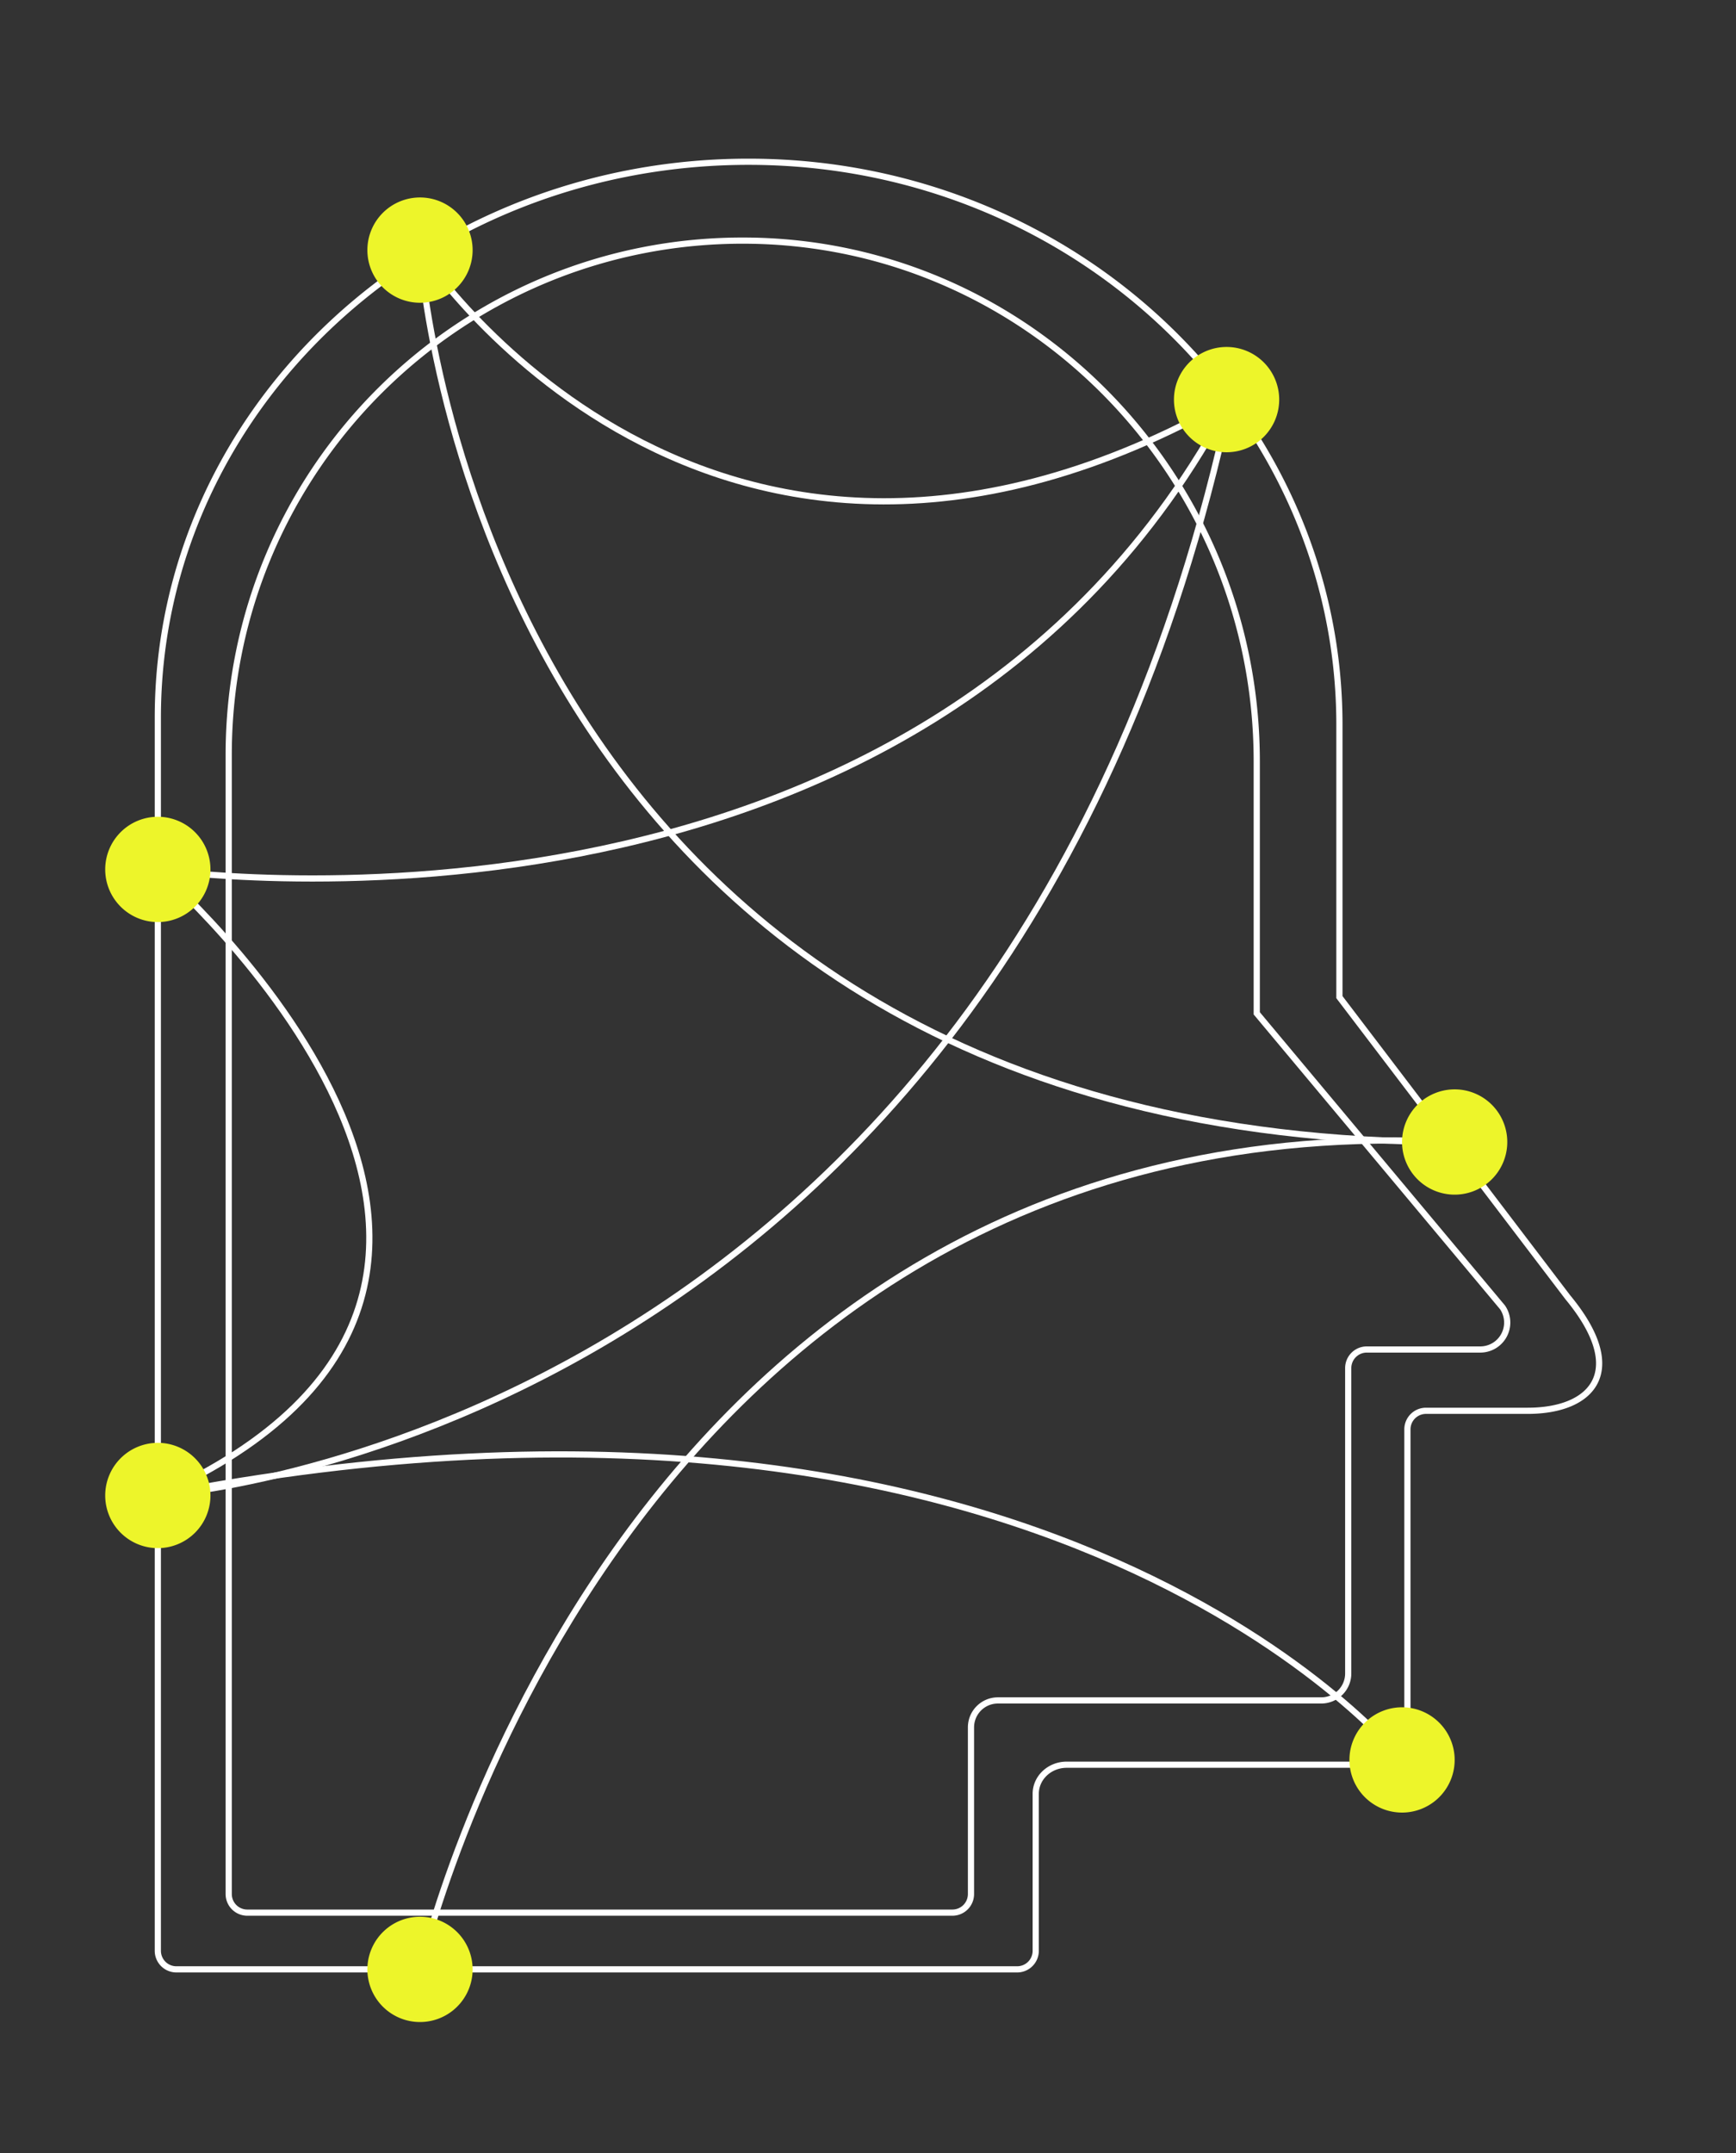 <svg xmlns="http://www.w3.org/2000/svg" xmlns:xlink="http://www.w3.org/1999/xlink" width="659" height="817" viewBox="0 0 659 817"><rect x="0" y="0" width="659" height="817" fill="#333333" stroke="none"/><defs><clipPath id="a"><rect width="659" height="817"/></clipPath></defs><g clip-path="url(#a)"><g transform="translate(-210.505 -131.505)"><g transform="translate(540 540)"><path d="M147.578-24.015v-95.614c0-107.592-86.059-196.773-193.647-197.569-108.443-.8-196.606,86.863-196.606,195.12V310.153a7.05,7.05,0,0,0,7.05,7.05H32.047a7.05,7.05,0,0,0,7.05-7.05V246.905A10.225,10.225,0,0,1,49.322,236.68H172.079A10.225,10.225,0,0,0,182.3,226.455V110.586a7.05,7.05,0,0,1,7.05-7.05h43.078a10.226,10.226,0,0,0,8.455-15.978Z" fill="rgba(0,0,0,0)" stroke="#fff" stroke-miterlimit="10" stroke-width="2.35"/></g><g transform="translate(543.983 535.804)"><path d="M71.445,265.273c-6.491,0-11.752,4.949-11.752,11.054v59.547a7.05,7.05,0,0,1-7.05,7.05H-266.516a7.05,7.05,0,0,1-7.05-7.05v-467.85c0-117.037,101.327-211.813,225.969-210.943,123.659.862,222.571,97.276,222.571,213.591V-25.963l86.713,113.9c23.281,28.118,9.2,43.054-15.212,43.054H207.836a7.05,7.05,0,0,0-7.05,7.05V254.218c0,6.105-5.262,11.054-11.752,11.054Z" fill="rgba(0,0,0,0)" stroke="#fff" stroke-linecap="round" stroke-miterlimit="10" stroke-width="2.35"/></g></g><g transform="translate(263.507 242.469)"><path d="M-203.594,87.411S87.315,130.8,203.594-90.845" fill="rgba(0,0,0,0)" stroke="#fff" stroke-miterlimit="10" stroke-width="2.35"/></g><g transform="translate(355.508 264.101)"><path d="M-196.072-169.2S-176.256,169.2,196.072,169.2" fill="rgba(0,0,0,0)" stroke="#fff" stroke-miterlimit="10" stroke-width="2.35"/></g><g transform="translate(355.508 589.971)"><path d="M-196.072,157.261s75.151-330.38,392.143-313.927" fill="rgba(0,0,0,0)" stroke="#fff" stroke-miterlimit="10" stroke-width="2.35"/></g><g transform="translate(100.06 448.652)"><path d="M-40.145-118.772s180.658,156.22,0,237.545" fill="rgba(0,0,0,0)" stroke="#fff" stroke-linecap="round" stroke-miterlimit="10" stroke-width="2.35"/></g><g transform="translate(263.507 359.524)"><path d="M-203.594,207.9s322.427-19.973,407.188-415.8" fill="rgba(0,0,0,0)" stroke="#fff" stroke-miterlimit="10" stroke-width="2.35"/></g><g transform="translate(296.071 609.797)"><path d="M236.156,57.961S104.075-108.674-236.156-42.373" fill="rgba(0,0,0,0)" stroke="#fff" stroke-miterlimit="10" stroke-width="2.35"/></g><g transform="translate(313.269 142.555)"><path d="M-153.832-47.656s109.386,169.2,307.665,56.725" fill="rgba(0,0,0,0)" stroke="#fff" stroke-miterlimit="10" stroke-width="2.35"/></g><g transform="translate(552.201 433.304)"><path d="M19.956.844A19.974,19.974,0,0,1-.844,19.956,19.974,19.974,0,0,1-19.956-.844,19.974,19.974,0,0,1,.844-19.956,19.974,19.974,0,0,1,19.956.844Z" fill="#edf52a"/></g><g transform="translate(159.436 747.232)"><path d="M19.956.844A19.974,19.974,0,0,1-.844,19.956,19.974,19.974,0,0,1-19.956-.844,19.974,19.974,0,0,1,.844-19.956,19.974,19.974,0,0,1,19.956.844Z" fill="#edf52a"/></g><g transform="translate(532.228 667.758)"><path d="M19.956.844A19.974,19.974,0,0,1-.844,19.956,19.974,19.974,0,0,1-19.956-.844,19.974,19.974,0,0,1,.844-19.956,19.974,19.974,0,0,1,19.956.844Z" fill="#edf52a"/></g><g transform="translate(59.913 567.423)"><path d="M19.975,0A19.976,19.976,0,0,1,0,19.975,19.976,19.976,0,0,1-19.975,0,19.976,19.976,0,0,1,0-19.975,19.976,19.976,0,0,1,19.975,0Z" fill="#edf52a"/></g><g transform="translate(59.913 329.88)"><path d="M19.975,0A19.976,19.976,0,0,1,0,19.975,19.976,19.976,0,0,1-19.975,0,19.976,19.976,0,0,1,0-19.975,19.976,19.976,0,0,1,19.975,0Z" fill="#edf52a"/></g><g transform="translate(159.436 94.898)"><path d="M19.975,0A19.976,19.976,0,0,1,0,19.975,19.976,19.976,0,0,1-19.975,0,19.976,19.976,0,0,1,0-19.975,19.976,19.976,0,0,1,19.975,0Z" fill="#edf52a"/></g><g transform="translate(465.619 151.624)"><path d="M19.975,0A19.976,19.976,0,0,1,0,19.975,19.976,19.976,0,0,1-19.975,0,19.976,19.976,0,0,1,0-19.975,19.976,19.976,0,0,1,19.975,0Z" fill="#edf52a"/></g></g></svg>
